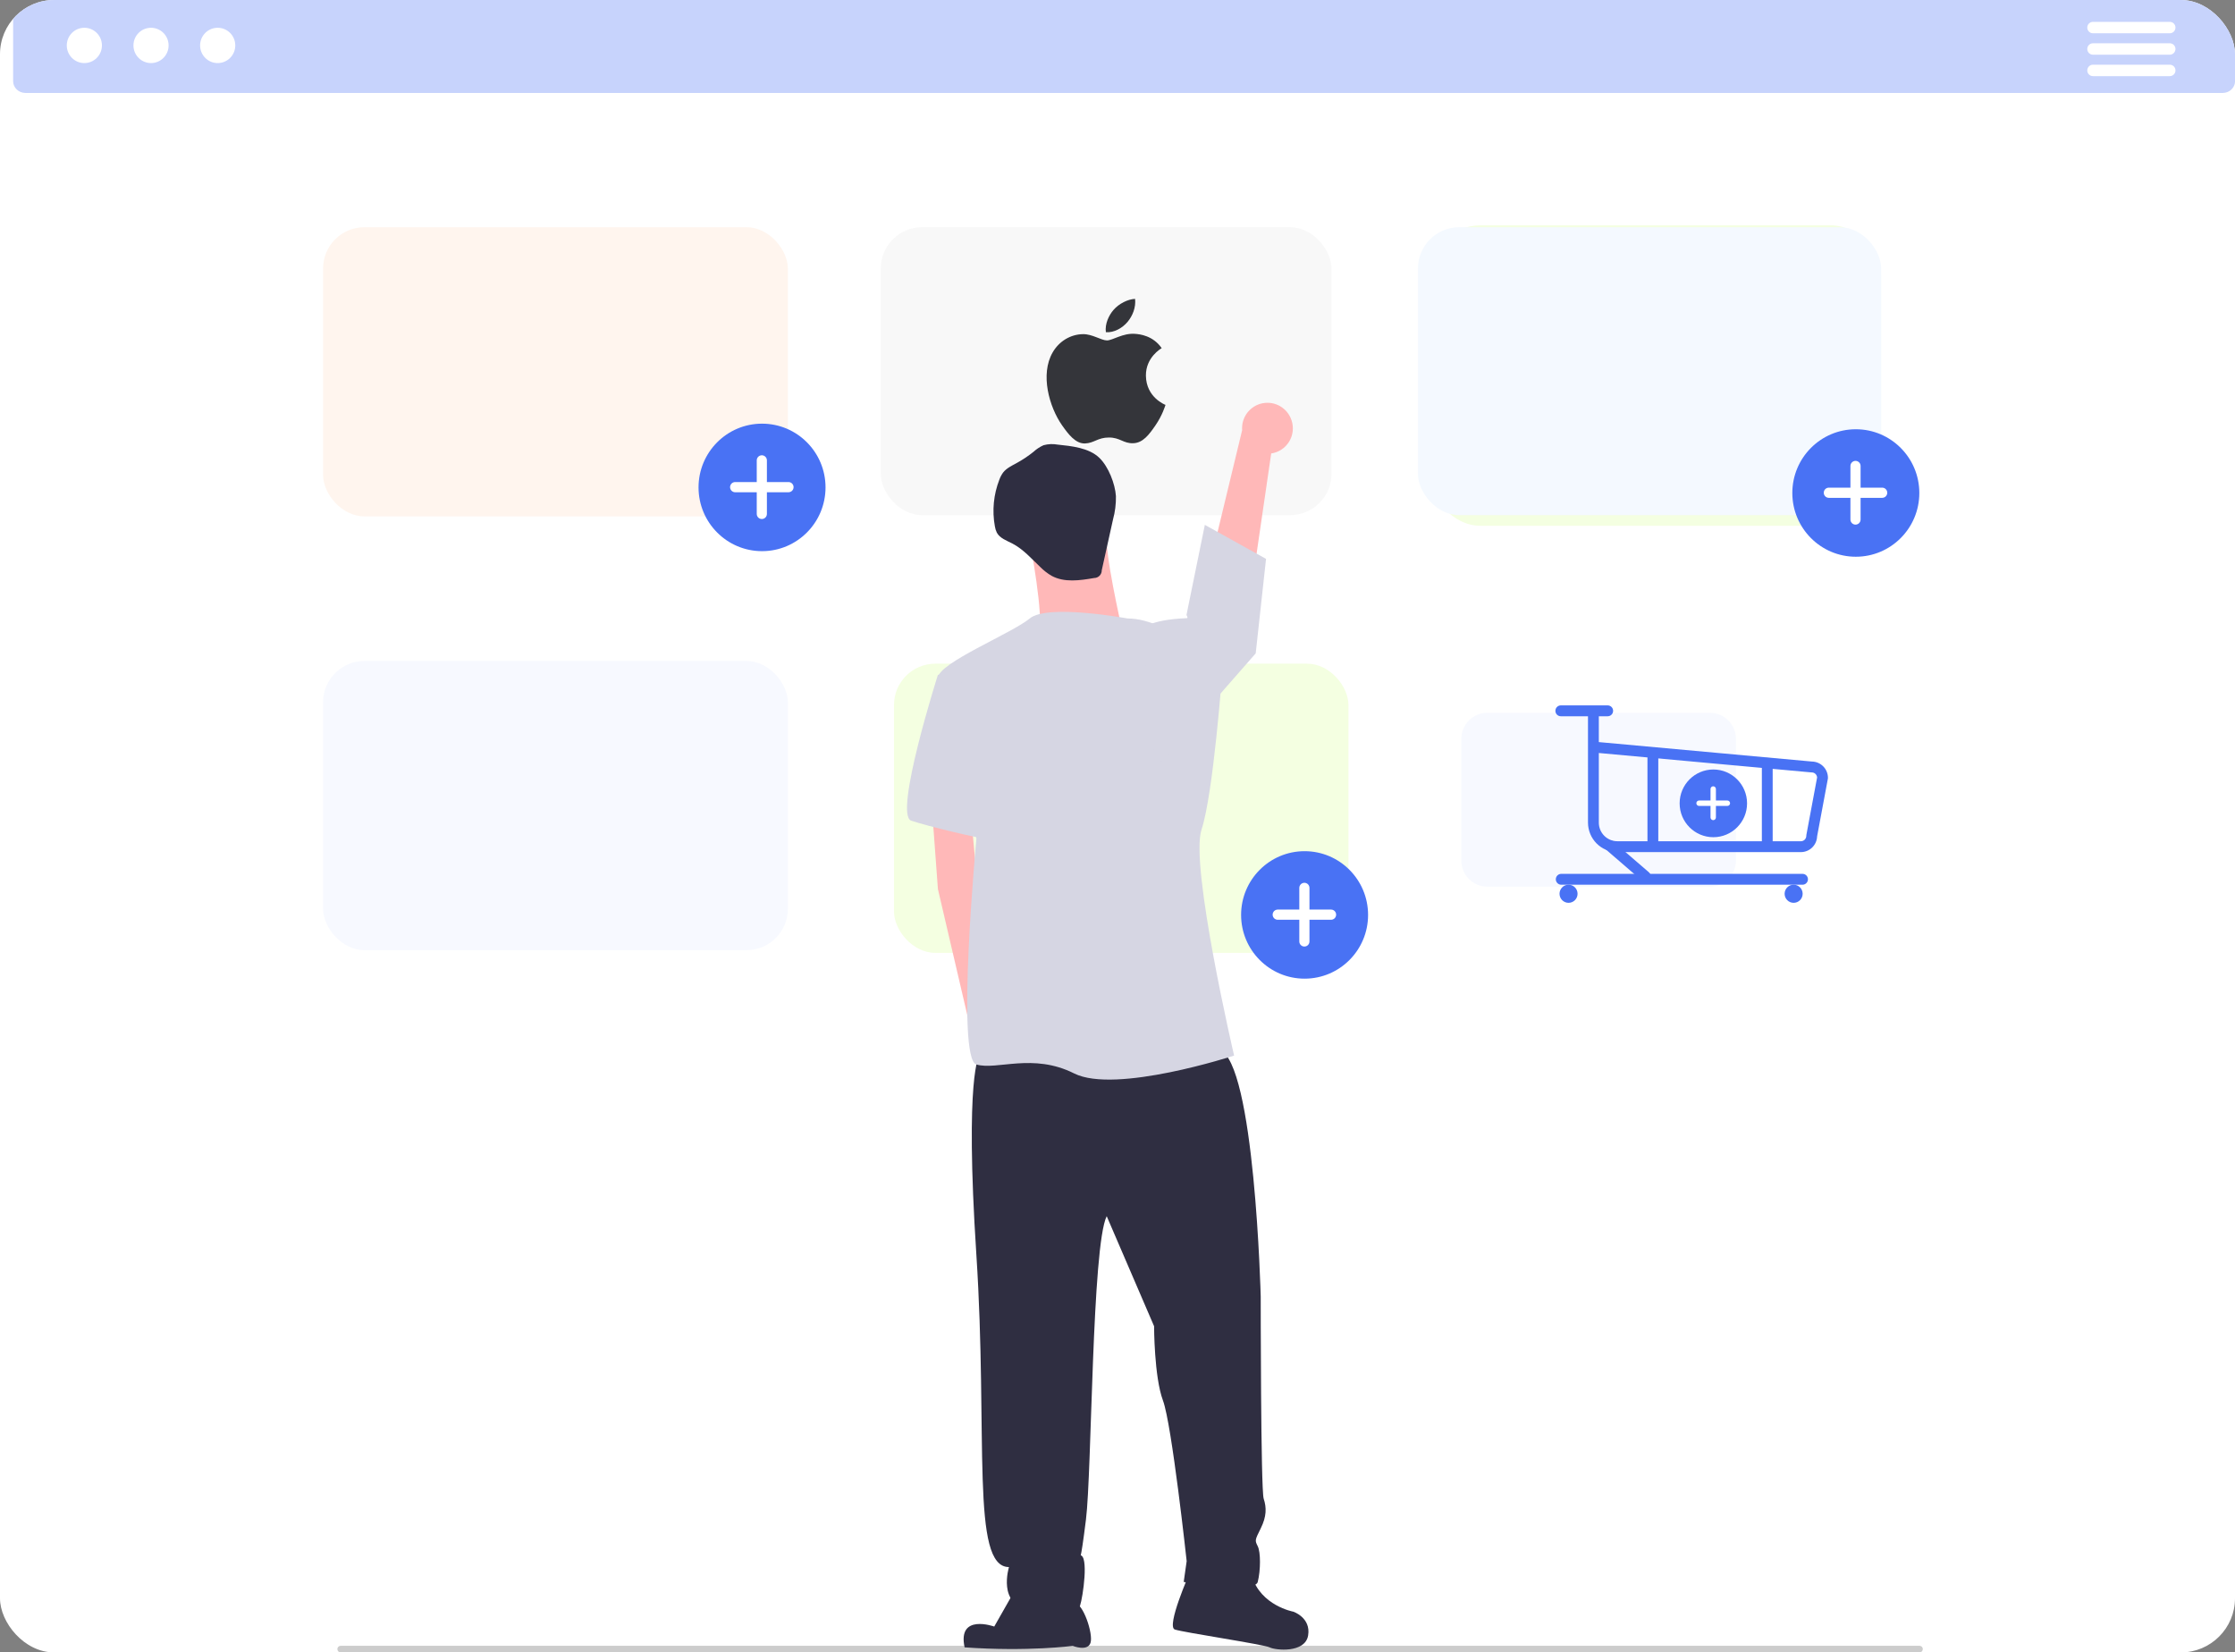<svg width="165" height="122" viewBox="0 0 165 122" fill="none" xmlns="http://www.w3.org/2000/svg">
<rect x="0" y="0" width="165" height="122" fill="#808080" stroke="none"/>
<g clip-path="url(#clip0_1425_38759)">
<rect width="165" height="122" rx="4" fill="white"/>
<rect x="66" y="49" width="33.55" height="21.35" rx="3.05" fill="#F4FFE1"/>
<path d="M94.466 37.638H68.223C67.412 37.637 66.634 37.313 66.061 36.738C65.487 36.162 65.165 35.381 65.164 34.567V20.216C65.165 19.401 65.487 18.621 66.061 18.045C66.634 17.469 67.412 17.145 68.223 17.145H94.466C95.277 17.145 96.055 17.469 96.628 18.045C97.201 18.621 97.524 19.401 97.525 20.216V34.567C97.524 35.381 97.201 36.162 96.628 36.738C96.055 37.313 95.277 37.637 94.466 37.638Z" fill="#4972F4"/>
<rect x="65.023" y="16.775" width="33.273" height="21.258" rx="3.05" fill="#F8F8F8"/>
<path d="M81.722 25.133C81.297 25.133 80.638 24.654 79.945 24.671C79.029 24.683 78.189 25.197 77.717 26.011C76.767 27.646 77.472 30.06 78.399 31.389C78.854 32.036 79.391 32.763 80.102 32.741C80.784 32.712 81.04 32.302 81.868 32.302C82.69 32.302 82.924 32.741 83.646 32.723C84.381 32.712 84.848 32.065 85.297 31.412C85.816 30.661 86.031 29.933 86.043 29.893C86.025 29.887 84.614 29.35 84.597 27.733C84.585 26.381 85.711 25.734 85.763 25.705C85.122 24.775 84.137 24.671 83.792 24.648C82.894 24.579 82.142 25.133 81.722 25.133ZM83.239 23.77C83.618 23.32 83.868 22.69 83.798 22.066C83.256 22.089 82.603 22.424 82.212 22.875C81.862 23.273 81.559 23.915 81.641 24.527C82.242 24.573 82.86 24.221 83.239 23.77" fill="#34353A"/>
<path d="M164.095 6.862H1.877C1.636 6.862 1.406 6.77 1.235 6.607C1.065 6.444 0.969 6.223 0.969 5.992V0.871C0.969 0.64 1.065 0.418 1.235 0.255C1.406 0.092 1.636 0 1.877 0H164.095C164.336 0 164.567 0.092 164.737 0.255C164.908 0.418 165.004 0.64 165.004 0.871V5.992C165.004 6.223 164.908 6.444 164.737 6.607C164.567 6.77 164.336 6.862 164.095 6.862Z" fill="#C7D3FC"/>
<path d="M6.227 4.657C6.944 4.657 7.525 4.073 7.525 3.354C7.525 2.634 6.944 2.051 6.227 2.051C5.511 2.051 4.93 2.634 4.93 3.354C4.93 4.073 5.511 4.657 6.227 4.657Z" fill="white"/>
<path d="M11.149 4.657C11.866 4.657 12.447 4.073 12.447 3.354C12.447 2.634 11.866 2.051 11.149 2.051C10.432 2.051 9.852 2.634 9.852 3.354C9.852 4.073 10.432 4.657 11.149 4.657Z" fill="white"/>
<path d="M16.071 4.657C16.788 4.657 17.369 4.073 17.369 3.354C17.369 2.634 16.788 2.051 16.071 2.051C15.354 2.051 14.773 2.634 14.773 3.354C14.773 4.073 15.354 4.657 16.071 4.657Z" fill="white"/>
<path d="M160.185 2.457H154.513C154.402 2.457 154.295 2.412 154.216 2.333C154.138 2.254 154.094 2.147 154.094 2.035C154.094 1.923 154.138 1.816 154.216 1.737C154.295 1.658 154.402 1.614 154.513 1.613H160.185C160.296 1.613 160.403 1.657 160.482 1.736C160.56 1.815 160.605 1.923 160.605 2.034C160.605 2.146 160.561 2.253 160.483 2.333C160.404 2.412 160.298 2.457 160.186 2.457H160.185Z" fill="white"/>
<path d="M160.185 4.039H154.513C154.402 4.039 154.295 3.994 154.216 3.915C154.138 3.836 154.094 3.729 154.094 3.617C154.094 3.505 154.138 3.398 154.216 3.319C154.295 3.24 154.402 3.196 154.513 3.195H160.185C160.296 3.195 160.403 3.24 160.482 3.318C160.56 3.397 160.605 3.505 160.605 3.616C160.605 3.728 160.561 3.835 160.483 3.915C160.404 3.994 160.298 4.039 160.186 4.039H160.185Z" fill="white"/>
<path d="M160.186 5.621H154.514C154.402 5.621 154.296 5.576 154.217 5.497C154.138 5.418 154.094 5.311 154.094 5.199C154.094 5.087 154.138 4.98 154.217 4.9C154.296 4.821 154.402 4.777 154.514 4.777H160.186C160.297 4.777 160.404 4.821 160.483 4.9C160.562 4.979 160.606 5.086 160.606 5.198C160.607 5.31 160.563 5.417 160.484 5.496C160.405 5.576 160.299 5.62 160.187 5.621H160.186Z" fill="white"/>
<path d="M51.001 105.682C50.339 105.521 49.755 105.128 49.354 104.574C48.953 104.02 48.761 103.341 48.813 102.659C48.815 102.631 48.828 102.605 48.849 102.587C48.87 102.568 48.897 102.559 48.925 102.56C48.953 102.562 48.979 102.574 48.998 102.594C49.017 102.614 49.028 102.641 49.027 102.669C48.978 103.305 49.157 103.937 49.531 104.452C49.905 104.967 50.45 105.331 51.068 105.478C51.203 105.51 51.135 105.714 51.001 105.682Z" fill="white"/>
<path d="M51.898 111.522C53.094 110.804 53.978 109.66 54.372 108.318C54.411 108.185 54.614 108.252 54.576 108.385C54.163 109.781 53.241 110.97 51.994 111.714C51.875 111.785 51.779 111.592 51.898 111.522Z" fill="white"/>
<path d="M53.093 99.775C53.337 99.891 53.605 99.945 53.874 99.931C54.143 99.918 54.405 99.837 54.635 99.697C54.753 99.624 54.849 99.817 54.731 99.889C54.476 100.043 54.187 100.131 53.89 100.147C53.593 100.163 53.296 100.106 53.026 99.98C52.999 99.97 52.978 99.951 52.965 99.925C52.952 99.9 52.95 99.871 52.958 99.844C52.967 99.817 52.986 99.794 53.011 99.781C53.037 99.769 53.066 99.766 53.093 99.775Z" fill="white"/>
<path d="M69.662 104.826C65.713 105.614 62.11 107.631 59.367 110.592C58.766 111.218 58.266 111.937 57.887 112.72C57.542 113.494 57.41 114.347 57.505 115.191C57.578 115.979 57.743 116.776 57.623 117.568C57.556 117.972 57.405 118.358 57.179 118.7C56.953 119.041 56.658 119.331 56.312 119.55C55.466 120.118 54.467 120.347 53.482 120.536C52.389 120.747 51.25 120.948 50.337 121.634C50.227 121.717 50.105 121.54 50.215 121.457C51.803 120.264 53.931 120.514 55.667 119.672C56.478 119.279 57.175 118.638 57.376 117.728C57.551 116.932 57.382 116.109 57.301 115.312C57.197 114.491 57.294 113.656 57.585 112.882C57.923 112.082 58.394 111.346 58.978 110.705C60.271 109.24 61.784 107.989 63.463 106.997C65.374 105.854 67.465 105.047 69.646 104.612C69.781 104.585 69.797 104.8 69.662 104.826Z" fill="white"/>
<path d="M60.198 109.586C59.766 109.057 59.535 108.39 59.547 107.705C59.559 107.021 59.813 106.363 60.264 105.849C60.355 105.746 60.52 105.884 60.429 105.987C60.008 106.465 59.772 107.078 59.762 107.715C59.752 108.353 59.969 108.973 60.374 109.463C60.462 109.57 60.286 109.692 60.198 109.586Z" fill="white"/>
<path d="M57.421 114.795C58.807 114.946 60.198 114.567 61.318 113.733C61.428 113.65 61.55 113.827 61.44 113.91C60.273 114.775 58.824 115.167 57.383 115.007C57.245 114.992 57.284 114.78 57.421 114.795Z" fill="white"/>
<path d="M65.413 106.136C65.537 106.376 65.72 106.581 65.943 106.733C66.166 106.884 66.423 106.978 66.691 107.005C66.829 107.019 66.789 107.231 66.653 107.217C66.357 107.186 66.073 107.082 65.826 106.915C65.579 106.748 65.377 106.522 65.237 106.259C65.221 106.235 65.216 106.206 65.221 106.178C65.226 106.15 65.241 106.126 65.264 106.109C65.287 106.093 65.316 106.086 65.344 106.092C65.372 106.097 65.397 106.113 65.413 106.136Z" fill="white"/>
<path d="M54.411 37.638H28.168C27.357 37.637 26.58 37.313 26.006 36.738C25.433 36.162 25.11 35.381 25.109 34.567V20.216C25.11 19.401 25.433 18.621 26.006 18.045C26.58 17.469 27.357 17.145 28.168 17.145H54.411C55.222 17.145 56 17.469 56.573 18.045C57.147 18.621 57.469 19.401 57.47 20.216V34.567C57.469 35.381 57.147 36.162 56.573 36.738C56 37.313 55.222 37.637 54.411 37.638Z" fill="#E6E6E6"/>
<path d="M134.529 37.638H108.285C107.474 37.637 106.697 37.313 106.123 36.738C105.55 36.162 105.227 35.381 105.227 34.567V20.216C105.227 19.401 105.55 18.621 106.123 18.045C106.697 17.469 107.474 17.145 108.285 17.145H134.529C135.34 17.145 136.117 17.469 136.691 18.045C137.264 18.621 137.587 19.401 137.587 20.216V34.567C137.587 35.381 137.264 36.162 136.691 36.738C136.117 37.313 135.34 37.637 134.529 37.638Z" fill="#E6E6E6"/>
<path d="M54.411 69.614H28.168C27.357 69.613 26.58 69.29 26.006 68.714C25.433 68.138 25.11 67.357 25.109 66.543V52.192C25.11 51.377 25.433 50.597 26.006 50.021C26.58 49.445 27.357 49.121 28.168 49.121H54.411C55.222 49.121 56 49.445 56.573 50.021C57.147 50.597 57.469 51.377 57.47 52.192V66.543C57.469 67.357 57.147 68.138 56.573 68.714C56 69.29 55.222 69.613 54.411 69.614Z" fill="#F2F2F2"/>
<path d="M96.312 72.255C98.901 72.255 100.999 70.148 100.999 67.549C100.999 64.95 98.901 62.843 96.312 62.843C93.724 62.843 91.625 64.95 91.625 67.549C91.625 70.148 93.724 72.255 96.312 72.255Z" fill="#4972F4"/>
<path d="M98.265 67.154H96.672V65.554C96.672 65.504 96.662 65.455 96.643 65.41C96.624 65.364 96.597 65.323 96.562 65.287C96.527 65.253 96.486 65.225 96.44 65.206C96.395 65.187 96.346 65.177 96.297 65.177C96.248 65.177 96.199 65.187 96.153 65.206C96.108 65.225 96.066 65.253 96.032 65.287C95.997 65.323 95.969 65.364 95.95 65.41C95.931 65.455 95.922 65.504 95.922 65.554V67.154H94.328C94.279 67.154 94.23 67.164 94.185 67.183C94.139 67.201 94.098 67.229 94.063 67.264C94.028 67.299 94.001 67.341 93.982 67.386C93.963 67.432 93.953 67.481 93.953 67.53C93.953 67.58 93.963 67.629 93.982 67.674C94.001 67.72 94.028 67.762 94.063 67.797C94.098 67.832 94.139 67.859 94.185 67.878C94.23 67.897 94.279 67.907 94.328 67.907H95.922V69.507C95.922 69.556 95.931 69.605 95.95 69.651C95.969 69.697 95.997 69.738 96.032 69.773C96.066 69.808 96.108 69.836 96.153 69.855C96.199 69.874 96.248 69.883 96.297 69.883C96.396 69.883 96.492 69.844 96.562 69.773C96.632 69.703 96.672 69.607 96.672 69.507V67.907H98.265C98.315 67.907 98.363 67.897 98.409 67.878C98.454 67.859 98.496 67.832 98.531 67.797C98.565 67.762 98.593 67.72 98.612 67.674C98.631 67.629 98.64 67.58 98.64 67.53C98.64 67.481 98.631 67.432 98.612 67.386C98.593 67.341 98.565 67.299 98.531 67.264C98.496 67.229 98.454 67.201 98.409 67.183C98.363 67.164 98.315 67.154 98.265 67.154Z" fill="white"/>
<path d="M141.709 122H25.15C25.085 122 25.023 121.974 24.977 121.928C24.932 121.882 24.906 121.819 24.906 121.754C24.906 121.689 24.932 121.627 24.977 121.581C25.023 121.535 25.085 121.509 25.15 121.509H141.709C141.774 121.509 141.836 121.535 141.882 121.581C141.927 121.627 141.953 121.689 141.953 121.754C141.953 121.819 141.927 121.882 141.882 121.928C141.836 121.974 141.774 122 141.709 122Z" fill="#CCCCCC"/>
<path d="M126.239 65.463H109.799C109.291 65.463 108.804 65.26 108.445 64.899C108.085 64.538 107.883 64.049 107.883 63.539V54.549C107.883 54.039 108.085 53.55 108.445 53.189C108.804 52.828 109.291 52.626 109.799 52.625H126.239C126.747 52.626 127.234 52.828 127.593 53.189C127.952 53.55 128.155 54.039 128.155 54.549V63.539C128.155 64.049 127.952 64.538 127.593 64.899C127.234 65.26 126.747 65.463 126.239 65.463Z" fill="#F7F9FF"/>
<path d="M126.489 61.811C127.864 61.811 128.978 60.692 128.978 59.312C128.978 57.931 127.864 56.812 126.489 56.812C125.114 56.812 124 57.931 124 59.312C124 60.692 125.114 61.811 126.489 61.811Z" fill="#4972F4"/>
<path d="M127.524 59.102H126.678V58.253C126.678 58.226 126.673 58.2 126.663 58.176C126.653 58.152 126.638 58.13 126.62 58.111C126.601 58.093 126.579 58.078 126.555 58.068C126.531 58.058 126.505 58.053 126.479 58.053C126.426 58.053 126.375 58.074 126.338 58.111C126.301 58.149 126.28 58.2 126.28 58.253V59.102H125.434C125.381 59.102 125.33 59.123 125.293 59.161C125.255 59.199 125.234 59.249 125.234 59.302C125.234 59.329 125.24 59.355 125.25 59.379C125.26 59.403 125.274 59.425 125.293 59.444C125.311 59.462 125.333 59.477 125.357 59.487C125.381 59.497 125.407 59.502 125.434 59.502H126.28V60.352C126.28 60.378 126.285 60.404 126.295 60.429C126.305 60.453 126.32 60.475 126.338 60.493C126.357 60.512 126.379 60.527 126.403 60.537C126.427 60.547 126.453 60.552 126.479 60.552C126.532 60.552 126.582 60.531 126.62 60.493C126.657 60.456 126.678 60.405 126.678 60.352V59.502H127.524C127.577 59.502 127.628 59.481 127.665 59.444C127.703 59.406 127.724 59.355 127.724 59.302C127.724 59.276 127.718 59.25 127.708 59.226C127.698 59.202 127.684 59.18 127.665 59.161C127.647 59.142 127.625 59.128 127.601 59.118C127.576 59.108 127.551 59.102 127.524 59.102Z" fill="white"/>
<path d="M132.951 62.912H119.403C118.828 62.911 118.277 62.681 117.87 62.273C117.464 61.865 117.235 61.311 117.234 60.734V52.614C117.235 52.508 117.277 52.406 117.352 52.331C117.427 52.256 117.528 52.214 117.634 52.214C117.74 52.214 117.841 52.256 117.916 52.331C117.991 52.406 118.033 52.508 118.034 52.614V54.789L133.77 56.225C134.085 56.231 134.384 56.36 134.605 56.585C134.825 56.81 134.949 57.113 134.949 57.429C134.949 57.453 134.947 57.478 134.942 57.502L134.149 61.749C134.138 62.061 134.007 62.356 133.784 62.573C133.561 62.79 133.262 62.911 132.951 62.912ZM118.034 55.594V60.734C118.034 61.099 118.178 61.448 118.435 61.706C118.692 61.964 119.04 62.109 119.403 62.109H132.951C133.057 62.109 133.159 62.067 133.234 61.992C133.309 61.916 133.351 61.814 133.351 61.708C133.351 61.683 133.353 61.658 133.358 61.634L134.149 57.398C134.141 57.297 134.096 57.203 134.022 57.134C133.948 57.066 133.851 57.028 133.75 57.027C133.738 57.027 133.726 57.027 133.714 57.026L118.034 55.594Z" fill="#4972F4"/>
<path d="M115.799 66.656C116.167 66.656 116.465 66.357 116.465 65.987C116.465 65.618 116.167 65.319 115.799 65.319C115.431 65.319 115.133 65.618 115.133 65.987C115.133 66.357 115.431 66.656 115.799 66.656Z" fill="#4972F4"/>
<path d="M132.416 66.656C132.784 66.656 133.082 66.357 133.082 65.987C133.082 65.618 132.784 65.319 132.416 65.319C132.048 65.319 131.75 65.618 131.75 65.987C131.75 66.357 132.048 66.656 132.416 66.656Z" fill="#4972F4"/>
<path d="M133.073 65.319H115.259C115.153 65.319 115.051 65.277 114.976 65.201C114.901 65.126 114.859 65.024 114.859 64.918C114.859 64.811 114.901 64.709 114.976 64.634C115.051 64.559 115.153 64.517 115.259 64.517H133.073C133.179 64.517 133.281 64.559 133.356 64.634C133.43 64.709 133.473 64.811 133.473 64.918C133.473 65.024 133.43 65.126 133.356 65.201C133.281 65.277 133.179 65.319 133.073 65.319Z" fill="#4972F4"/>
<path d="M118.69 52.882H115.227C115.121 52.881 115.02 52.839 114.945 52.764C114.87 52.688 114.828 52.587 114.828 52.48C114.828 52.374 114.87 52.272 114.945 52.197C115.02 52.122 115.121 52.079 115.227 52.079H118.69C118.796 52.079 118.897 52.122 118.972 52.197C119.047 52.272 119.089 52.374 119.089 52.48C119.089 52.587 119.047 52.688 118.972 52.764C118.897 52.839 118.796 52.881 118.69 52.882Z" fill="#4972F4"/>
<path d="M121.48 65.115C121.384 65.115 121.292 65.08 121.219 65.018L118.593 62.752C118.553 62.717 118.52 62.675 118.496 62.628C118.473 62.581 118.458 62.53 118.454 62.477C118.45 62.425 118.457 62.372 118.473 62.322C118.489 62.272 118.515 62.225 118.55 62.185C118.584 62.145 118.626 62.112 118.673 62.089C118.719 62.065 118.771 62.05 118.823 62.047C118.875 62.043 118.928 62.049 118.978 62.066C119.028 62.082 119.074 62.108 119.114 62.143L121.74 64.409C121.802 64.462 121.846 64.534 121.867 64.613C121.887 64.692 121.883 64.776 121.854 64.853C121.826 64.93 121.775 64.996 121.708 65.043C121.641 65.09 121.561 65.115 121.48 65.115Z" fill="#4972F4"/>
<path d="M122.025 62.665C121.972 62.665 121.92 62.655 121.872 62.635C121.823 62.614 121.779 62.585 121.742 62.547C121.705 62.51 121.676 62.466 121.655 62.417C121.635 62.369 121.625 62.317 121.625 62.264V55.824C121.625 55.717 121.667 55.615 121.742 55.54C121.817 55.465 121.919 55.422 122.025 55.422C122.131 55.422 122.232 55.465 122.307 55.54C122.382 55.615 122.424 55.717 122.424 55.824V62.264C122.424 62.316 122.414 62.369 122.394 62.417C122.374 62.466 122.344 62.51 122.307 62.547C122.27 62.585 122.226 62.614 122.178 62.635C122.129 62.655 122.077 62.665 122.025 62.665Z" fill="#4972F4"/>
<path d="M130.47 62.665C130.417 62.665 130.365 62.654 130.317 62.634C130.269 62.614 130.224 62.585 130.187 62.547C130.15 62.51 130.121 62.466 130.101 62.417C130.081 62.368 130.07 62.316 130.07 62.264V56.358C130.071 56.252 130.113 56.15 130.188 56.075C130.263 56 130.364 55.958 130.47 55.958C130.576 55.958 130.677 56 130.752 56.075C130.827 56.15 130.869 56.252 130.869 56.358V62.264C130.869 62.316 130.859 62.368 130.839 62.417C130.819 62.466 130.79 62.51 130.752 62.547C130.715 62.585 130.671 62.614 130.623 62.634C130.574 62.654 130.522 62.665 130.47 62.665Z" fill="#4972F4"/>
<rect x="105.594" y="16.637" width="33.273" height="22.182" rx="3.697" fill="#F4FFE1"/>
<g clip-path="url(#clip1_1425_38759)">
<path d="M126.871 27.728C126.872 30.291 124.793 32.37 122.229 32.37C119.665 32.371 117.586 30.293 117.586 27.729V27.728C117.585 25.164 119.664 23.085 122.228 23.085C124.792 23.085 126.871 25.163 126.871 27.726V27.728Z" fill="#666666"/>
<path d="M126.871 27.728C126.872 30.291 124.793 32.37 122.229 32.37C119.665 32.371 117.586 30.293 117.586 27.729V27.728C117.585 25.164 119.664 23.085 122.228 23.085C124.792 23.085 126.871 25.163 126.871 27.726V27.728Z" fill="url(#paint0_radial_1425_38759)"/>
<path d="M121.052 25.694C120.539 26.323 118.392 28.877 118.582 30.604C118.715 30.774 118.861 30.933 119.015 31.083C118.993 29.761 120.527 28.346 121.724 27.278L121.052 25.694Z" fill="#00A54D"/>
<path d="M121.052 25.694C120.539 26.323 118.392 28.877 118.582 30.604C118.715 30.774 118.861 30.933 119.015 31.083C118.993 29.761 120.527 28.346 121.724 27.278L121.052 25.694Z" fill="url(#paint1_linear_1425_38759)"/>
<path d="M119.792 23.779C119.524 23.942 119.275 24.134 119.047 24.345C119.783 24.486 120.522 25.142 120.927 25.685C121.28 26.243 121.471 26.754 121.721 27.282C121.889 27.137 122.061 26.99 122.246 26.84L122.245 24.548C121.696 24.203 120.79 23.749 119.801 23.779C119.798 23.781 119.794 23.778 119.792 23.779Z" fill="#02A74D"/>
<path d="M119.792 23.779C119.524 23.942 119.275 24.134 119.047 24.345C119.783 24.486 120.522 25.142 120.927 25.685C121.28 26.243 121.471 26.754 121.721 27.282C121.889 27.137 122.061 26.99 122.246 26.84L122.245 24.548C121.696 24.203 120.79 23.749 119.801 23.779C119.798 23.781 119.794 23.778 119.792 23.779Z" fill="url(#paint2_linear_1425_38759)"/>
<path d="M123.412 25.696C123.923 26.325 126.063 28.881 125.874 30.61C125.741 30.779 125.596 30.939 125.442 31.089C125.464 29.766 123.935 28.349 122.742 27.281L123.412 25.696Z" fill="#00A54D"/>
<path d="M123.41 25.696C123.92 26.325 126.061 28.881 125.871 30.609C125.739 30.779 125.593 30.938 125.439 31.089C125.462 29.765 123.933 28.349 122.74 27.281L123.41 25.696Z" fill="url(#paint3_linear_1425_38759)"/>
<path d="M124.663 23.779C124.93 23.942 125.178 24.134 125.406 24.345C124.672 24.487 123.936 25.143 123.532 25.687C123.181 26.245 122.99 26.757 122.741 27.285C122.573 27.14 122.402 26.993 122.217 26.843L122.219 24.549C122.765 24.204 123.669 23.75 124.655 23.779C124.657 23.781 124.661 23.778 124.663 23.779Z" fill="#02A74D"/>
<path d="M124.663 23.779C124.93 23.942 125.178 24.134 125.406 24.345C124.672 24.487 123.936 25.143 123.532 25.687C123.181 26.245 122.99 26.757 122.741 27.285C122.573 27.14 122.402 26.993 122.217 26.843L122.219 24.549C122.765 24.204 123.669 23.75 124.655 23.779C124.657 23.781 124.661 23.778 124.663 23.779Z" fill="url(#paint4_linear_1425_38759)"/>
</g>
<rect x="104.68" y="16.775" width="34.197" height="21.258" rx="3.05" fill="#F4F9FF"/>
<path d="M137.007 41.104C139.596 41.104 141.695 38.997 141.695 36.398C141.695 33.799 139.596 31.692 137.007 31.692C134.419 31.692 132.32 33.799 132.32 36.398C132.32 38.997 134.419 41.104 137.007 41.104Z" fill="#4972F4"/>
<path d="M138.953 36.003H137.359V34.403C137.359 34.353 137.35 34.304 137.331 34.259C137.312 34.213 137.284 34.172 137.249 34.137C137.215 34.102 137.173 34.074 137.128 34.055C137.082 34.036 137.033 34.026 136.984 34.026C136.935 34.026 136.886 34.036 136.841 34.055C136.795 34.074 136.754 34.102 136.719 34.137C136.684 34.172 136.657 34.213 136.638 34.259C136.619 34.304 136.609 34.353 136.609 34.403V36.003H135.016C134.966 36.003 134.918 36.013 134.872 36.032C134.827 36.051 134.785 36.078 134.75 36.113C134.716 36.148 134.688 36.19 134.669 36.235C134.65 36.281 134.641 36.33 134.641 36.38C134.641 36.429 134.65 36.478 134.669 36.524C134.688 36.569 134.716 36.611 134.75 36.646C134.785 36.681 134.827 36.708 134.872 36.727C134.918 36.746 134.966 36.756 135.016 36.756H136.609V38.356C136.609 38.406 136.619 38.455 136.638 38.5C136.657 38.546 136.684 38.587 136.719 38.622C136.754 38.657 136.795 38.685 136.841 38.704C136.886 38.723 136.935 38.733 136.984 38.733C137.084 38.733 137.179 38.693 137.249 38.622C137.32 38.552 137.359 38.456 137.359 38.356V36.756H138.953C139.002 36.756 139.051 36.746 139.096 36.727C139.142 36.708 139.183 36.681 139.218 36.646C139.253 36.611 139.28 36.569 139.299 36.524C139.318 36.478 139.328 36.429 139.328 36.38C139.328 36.33 139.318 36.281 139.299 36.235C139.28 36.19 139.253 36.148 139.218 36.113C139.183 36.078 139.142 36.05 139.096 36.032C139.051 36.013 139.002 36.003 138.953 36.003Z" fill="white"/>
<rect x="23.852" y="48.8" width="34.312" height="21.35" rx="3.05" fill="#F7F9FF"/>
<rect x="23.852" y="16.775" width="34.312" height="21.35" rx="3.05" fill="#FFF5EE"/>
<path d="M56.258 40.692C58.846 40.692 60.945 38.585 60.945 35.985C60.945 33.386 58.846 31.279 56.258 31.279C53.669 31.279 51.57 33.386 51.57 35.985C51.57 38.585 53.669 40.692 56.258 40.692Z" fill="#4972F4"/>
<path d="M58.211 35.59H56.617V33.99C56.617 33.94 56.607 33.891 56.589 33.846C56.57 33.8 56.542 33.758 56.507 33.724C56.472 33.689 56.431 33.661 56.386 33.642C56.34 33.623 56.291 33.613 56.242 33.613C56.193 33.613 56.144 33.623 56.099 33.642C56.053 33.661 56.012 33.689 55.977 33.724C55.942 33.758 55.914 33.8 55.896 33.846C55.877 33.891 55.867 33.94 55.867 33.99V35.59H54.273C54.224 35.59 54.175 35.6 54.13 35.618C54.084 35.638 54.043 35.665 54.008 35.7C53.974 35.735 53.946 35.777 53.927 35.822C53.908 35.868 53.898 35.917 53.898 35.966C53.898 36.066 53.938 36.162 54.008 36.233C54.079 36.303 54.174 36.343 54.273 36.343H55.867V37.943C55.867 37.992 55.877 38.041 55.896 38.087C55.914 38.133 55.942 38.174 55.977 38.209C56.012 38.244 56.053 38.272 56.099 38.291C56.144 38.31 56.193 38.319 56.242 38.319C56.291 38.319 56.34 38.31 56.386 38.291C56.431 38.272 56.472 38.244 56.507 38.209C56.542 38.174 56.57 38.133 56.589 38.087C56.607 38.041 56.617 37.992 56.617 37.943V36.343H58.211C58.26 36.343 58.309 36.333 58.354 36.314C58.4 36.295 58.441 36.268 58.476 36.233C58.511 36.198 58.538 36.156 58.557 36.111C58.576 36.065 58.586 36.016 58.586 35.966C58.586 35.867 58.546 35.771 58.476 35.7C58.406 35.63 58.31 35.59 58.211 35.59Z" fill="white"/>
<path d="M76.023 39.953C76.023 39.953 77.117 45.661 76.679 46.759C76.242 47.857 82.802 46.32 82.802 46.32C82.802 46.32 81.49 40.612 81.709 39.295C81.927 37.977 76.023 39.953 76.023 39.953Z" fill="#FFB8B8"/>
<path d="M68.805 59.713L69.242 65.641L71.412 74.95L72.085 77.496L73.178 73.544L72.085 64.543L71.713 60.49L68.805 59.713Z" fill="#FFB8B8"/>
<path d="M72.3 77.936C72.3 77.936 71.207 79.253 72.081 92.645C72.956 106.038 71.644 115.698 74.487 115.698C74.487 115.698 73.612 118.552 76.017 118.772C78.422 118.991 79.516 119.211 79.734 118.552C79.953 117.893 80.391 114.82 79.734 114.82C79.734 114.82 79.734 115.698 80.172 112.185C80.609 108.672 80.609 91.987 81.703 89.791L85.201 97.915C85.201 97.915 85.201 101.647 85.857 103.403C86.513 105.16 87.606 115.259 87.606 115.259L87.388 116.796C87.388 116.796 92.636 117.674 92.854 116.796C93.073 115.917 93.073 114.6 92.854 114.161C92.636 113.722 92.636 113.722 93.073 112.844C93.51 111.966 93.51 111.307 93.292 110.648C93.073 109.99 93.073 95.719 93.073 95.719C93.073 95.719 92.636 78.375 90.012 77.496C87.388 76.618 72.3 77.936 72.3 77.936Z" fill="#2F2E41"/>
<path d="M75.149 117.015L73.4 120.089C73.4 120.089 70.666 119.101 71.213 121.626C75.914 121.955 79.194 121.516 79.194 121.516C79.194 121.516 80.287 121.955 80.506 121.296C80.725 120.638 79.959 118.332 79.303 118.332C78.647 118.332 75.149 117.015 75.149 117.015Z" fill="#2F2E41"/>
<path d="M87.826 116.137C87.826 116.137 86.077 120.089 86.733 120.308C87.389 120.528 93.293 121.406 93.73 121.626C94.168 121.845 96.354 122.065 96.573 120.747C96.792 119.43 95.48 118.991 95.48 118.991C95.48 118.991 93.074 118.552 92.418 116.356C91.762 114.161 87.826 116.137 87.826 116.137Z" fill="#2F2E41"/>
<path d="M83.237 45.662C83.237 45.662 77.333 44.564 76.021 45.662C74.709 46.76 69.242 48.955 69.242 50.053C69.242 51.15 72.085 61.908 72.085 61.908C72.085 61.908 70.554 78.155 72.085 78.594C73.615 79.033 76.239 77.716 79.301 79.253C82.362 80.79 91.108 77.935 91.108 77.935C91.108 77.935 87.829 63.884 88.703 61.25C89.578 58.615 90.234 49.614 90.234 49.614C90.234 49.614 86.516 45.662 83.237 45.662Z" fill="#D6D6E3"/>
<path d="M70.769 49.394L69.239 49.833C69.239 49.833 65.959 60.152 67.271 60.591C68.583 61.03 72.3 61.908 72.737 61.908C73.175 61.908 70.769 49.394 70.769 49.394Z" fill="#D6D6E3"/>
<path d="M78.077 32.825C77.732 32.763 77.377 32.778 77.038 32.871C76.767 32.992 76.517 33.156 76.299 33.358C75.904 33.675 75.481 33.956 75.037 34.198C74.682 34.391 74.302 34.57 74.054 34.889C73.937 35.051 73.844 35.228 73.777 35.416C73.351 36.509 73.236 37.7 73.446 38.854C73.47 39.018 73.519 39.177 73.592 39.326C73.819 39.746 74.321 39.912 74.744 40.132C75.547 40.551 76.155 41.255 76.814 41.878C77.058 42.123 77.333 42.336 77.631 42.511C78.571 43.025 79.719 42.857 80.773 42.675C80.848 42.675 80.922 42.66 80.991 42.631C81.06 42.602 81.123 42.56 81.175 42.507C81.228 42.453 81.269 42.39 81.297 42.321C81.325 42.251 81.339 42.176 81.338 42.102L82.171 38.343C82.322 37.786 82.394 37.21 82.384 36.633C82.326 35.721 81.834 34.457 81.167 33.809C80.39 33.053 79.093 32.933 78.077 32.825Z" fill="#2F2E41"/>
<path d="M95.352 31.04C95.437 31.299 95.465 31.575 95.433 31.846C95.401 32.118 95.31 32.379 95.167 32.612C95.023 32.844 94.831 33.043 94.603 33.192C94.375 33.342 94.117 33.44 93.847 33.479L91.68 48.333L88.125 46.589L91.701 31.762C91.666 31.303 91.8 30.847 92.077 30.48C92.355 30.114 92.757 29.862 93.207 29.773C93.656 29.684 94.123 29.764 94.519 29.997C94.914 30.23 95.21 30.601 95.352 31.04Z" fill="#FFB8B8"/>
<path d="M84.297 46.458C84.297 46.458 84.8 45.75 87.62 45.64C87.736 45.636 87.592 45.405 87.592 45.405L88.948 38.751L93.466 41.263L92.703 48.238L85.279 56.717L84.297 46.458Z" fill="#D6D6E3"/>
</g>
<defs>
<radialGradient id="paint0_radial_1425_38759" cx="0" cy="0" r="1" gradientUnits="userSpaceOnUse" gradientTransform="translate(122.123 27.224) rotate(90) scale(8.702 7.64)">
<stop offset="0.259" stop-color="white"/>
<stop offset="1" stop-color="white" stop-opacity="0"/>
</radialGradient>
<linearGradient id="paint1_linear_1425_38759" x1="120.539" y1="29.012" x2="114.134" y2="21.38" gradientUnits="userSpaceOnUse">
<stop stop-color="#97CA43"/>
<stop offset="1" stop-color="#97CA43" stop-opacity="0"/>
</linearGradient>
<linearGradient id="paint2_linear_1425_38759" x1="120.489" y1="25.91" x2="126.311" y2="12.789" gradientUnits="userSpaceOnUse">
<stop stop-color="#97CA43"/>
<stop offset="1" stop-color="#97CA43" stop-opacity="0"/>
</linearGradient>
<linearGradient id="paint3_linear_1425_38759" x1="124.421" y1="28.414" x2="117.98" y2="20.867" gradientUnits="userSpaceOnUse">
<stop stop-color="#97CA43"/>
<stop offset="1" stop-color="#97CA43" stop-opacity="0"/>
</linearGradient>
<linearGradient id="paint4_linear_1425_38759" x1="123.567" y1="25.193" x2="128.615" y2="16.982" gradientUnits="userSpaceOnUse">
<stop stop-color="#97CA43"/>
<stop offset="1" stop-color="#97CA43" stop-opacity="0"/>
</linearGradient>
<clipPath id="clip0_1425_38759">
<rect width="165" height="122" rx="4" fill="white"/>
</clipPath>
<clipPath id="clip1_1425_38759">
<rect width="9.285" height="9.285" fill="white" transform="translate(117.586 23.085)"/>
</clipPath>
</defs>
</svg>
